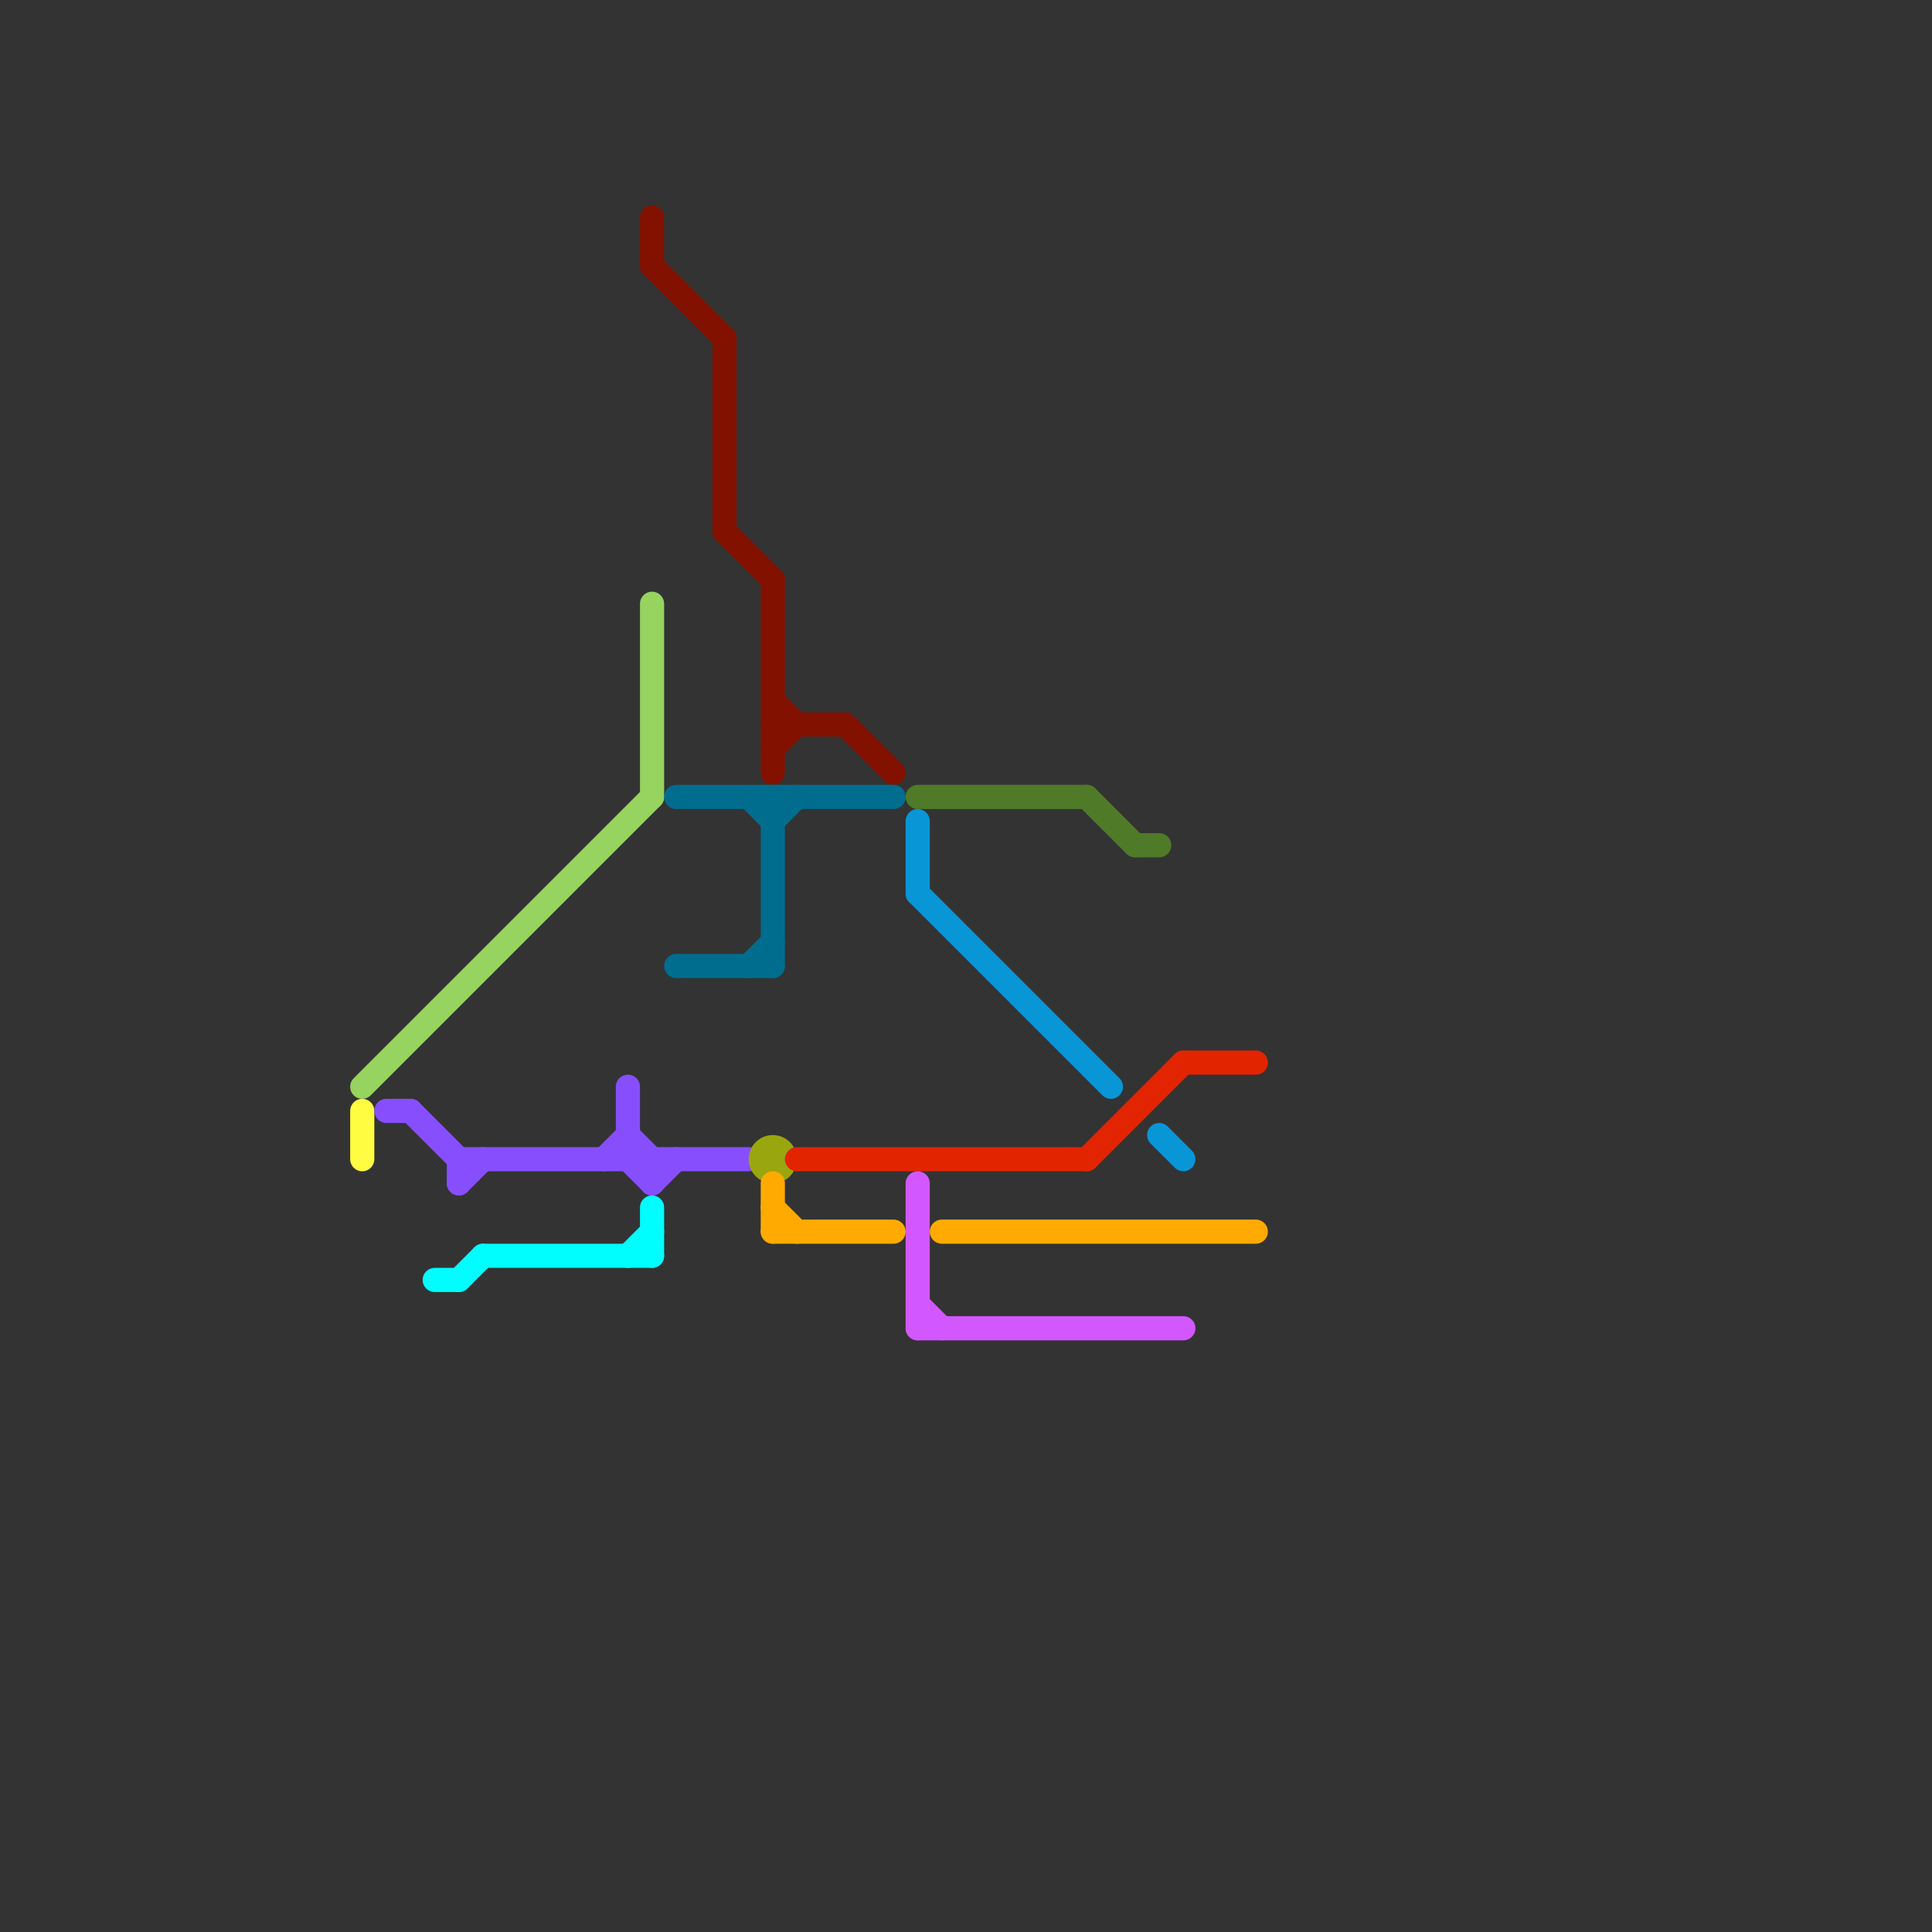 
<svg version="1.1" xmlns="http://www.w3.org/2000/svg" viewBox="0 0 80 80">
<rect x="0" y="0" width="80" height="80" fill="#333333" stroke="none"/>
<style>text { font: 1px Helvetica; font-weight: 600; white-space: pre; dominant-baseline: central; } line { stroke-width: 1; fill: none; stroke-linecap: round; stroke-linejoin: round; } .c0 { stroke: #96d35f } .c1 { stroke: #fffc41 } .c2 { stroke: #874efe } .c3 { stroke: #00fdff } .c4 { stroke: #831100 } .c5 { stroke: #006d8f } .c6 { stroke: #9aa60e } .c7 { stroke: #ffaa00 } .c8 { stroke: #e32400 } .c9 { stroke: #4f7a28 } .c10 { stroke: #0896d7 } .c11 { stroke: #d357fe }</style><defs><g id="wm-xf"><circle r="1.2" fill="#000"/><circle r="0.9" fill="#fff"/><circle r="0.6" fill="#000"/><circle r="0.3" fill="#fff"/></g><g id="wm"><circle r="0.6" fill="#000"/><circle r="0.3" fill="#fff"/></g></defs><line class="c0" x1="15" y1="45" x2="27" y2="33"/><line class="c0" x1="27" y1="25" x2="27" y2="33"/><line class="c1" x1="15" y1="46" x2="15" y2="48"/><line class="c2" x1="25" y1="48" x2="26" y2="47"/><line class="c2" x1="26" y1="48" x2="27" y2="49"/><line class="c2" x1="27" y1="49" x2="28" y2="48"/><line class="c2" x1="19" y1="48" x2="19" y2="49"/><line class="c2" x1="16" y1="46" x2="17" y2="46"/><line class="c2" x1="19" y1="49" x2="20" y2="48"/><line class="c2" x1="26" y1="45" x2="26" y2="48"/><line class="c2" x1="17" y1="46" x2="19" y2="48"/><line class="c2" x1="27" y1="48" x2="27" y2="49"/><line class="c2" x1="19" y1="48" x2="31" y2="48"/><line class="c2" x1="26" y1="47" x2="27" y2="48"/><line class="c3" x1="26" y1="52" x2="27" y2="51"/><line class="c3" x1="20" y1="52" x2="27" y2="52"/><line class="c3" x1="27" y1="50" x2="27" y2="52"/><line class="c3" x1="19" y1="53" x2="20" y2="52"/><line class="c3" x1="18" y1="53" x2="19" y2="53"/><line class="c4" x1="27" y1="11" x2="30" y2="14"/><line class="c4" x1="27" y1="9" x2="27" y2="11"/><line class="c4" x1="32" y1="29" x2="33" y2="30"/><line class="c4" x1="32" y1="24" x2="32" y2="32"/><line class="c4" x1="32" y1="31" x2="33" y2="30"/><line class="c4" x1="35" y1="30" x2="37" y2="32"/><line class="c4" x1="32" y1="30" x2="35" y2="30"/><line class="c4" x1="30" y1="22" x2="32" y2="24"/><line class="c4" x1="30" y1="14" x2="30" y2="22"/><line class="c5" x1="28" y1="33" x2="37" y2="33"/><line class="c5" x1="31" y1="40" x2="32" y2="39"/><line class="c5" x1="31" y1="33" x2="32" y2="34"/><line class="c5" x1="32" y1="34" x2="33" y2="33"/><line class="c5" x1="28" y1="40" x2="32" y2="40"/><line class="c5" x1="32" y1="33" x2="32" y2="40"/><circle cx="32" cy="48" r="1" fill="#9aa60e" /><line class="c7" x1="32" y1="50" x2="33" y2="51"/><line class="c7" x1="32" y1="51" x2="37" y2="51"/><line class="c7" x1="32" y1="49" x2="32" y2="51"/><line class="c7" x1="39" y1="51" x2="52" y2="51"/><line class="c8" x1="45" y1="48" x2="49" y2="44"/><line class="c8" x1="33" y1="48" x2="45" y2="48"/><line class="c8" x1="49" y1="44" x2="52" y2="44"/><line class="c9" x1="47" y1="35" x2="48" y2="35"/><line class="c9" x1="38" y1="33" x2="45" y2="33"/><line class="c9" x1="45" y1="33" x2="47" y2="35"/><line class="c10" x1="38" y1="34" x2="38" y2="37"/><line class="c10" x1="48" y1="47" x2="49" y2="48"/><line class="c10" x1="38" y1="37" x2="46" y2="45"/><line class="c11" x1="38" y1="54" x2="39" y2="55"/><line class="c11" x1="38" y1="49" x2="38" y2="55"/><line class="c11" x1="38" y1="55" x2="49" y2="55"/>
</svg>
